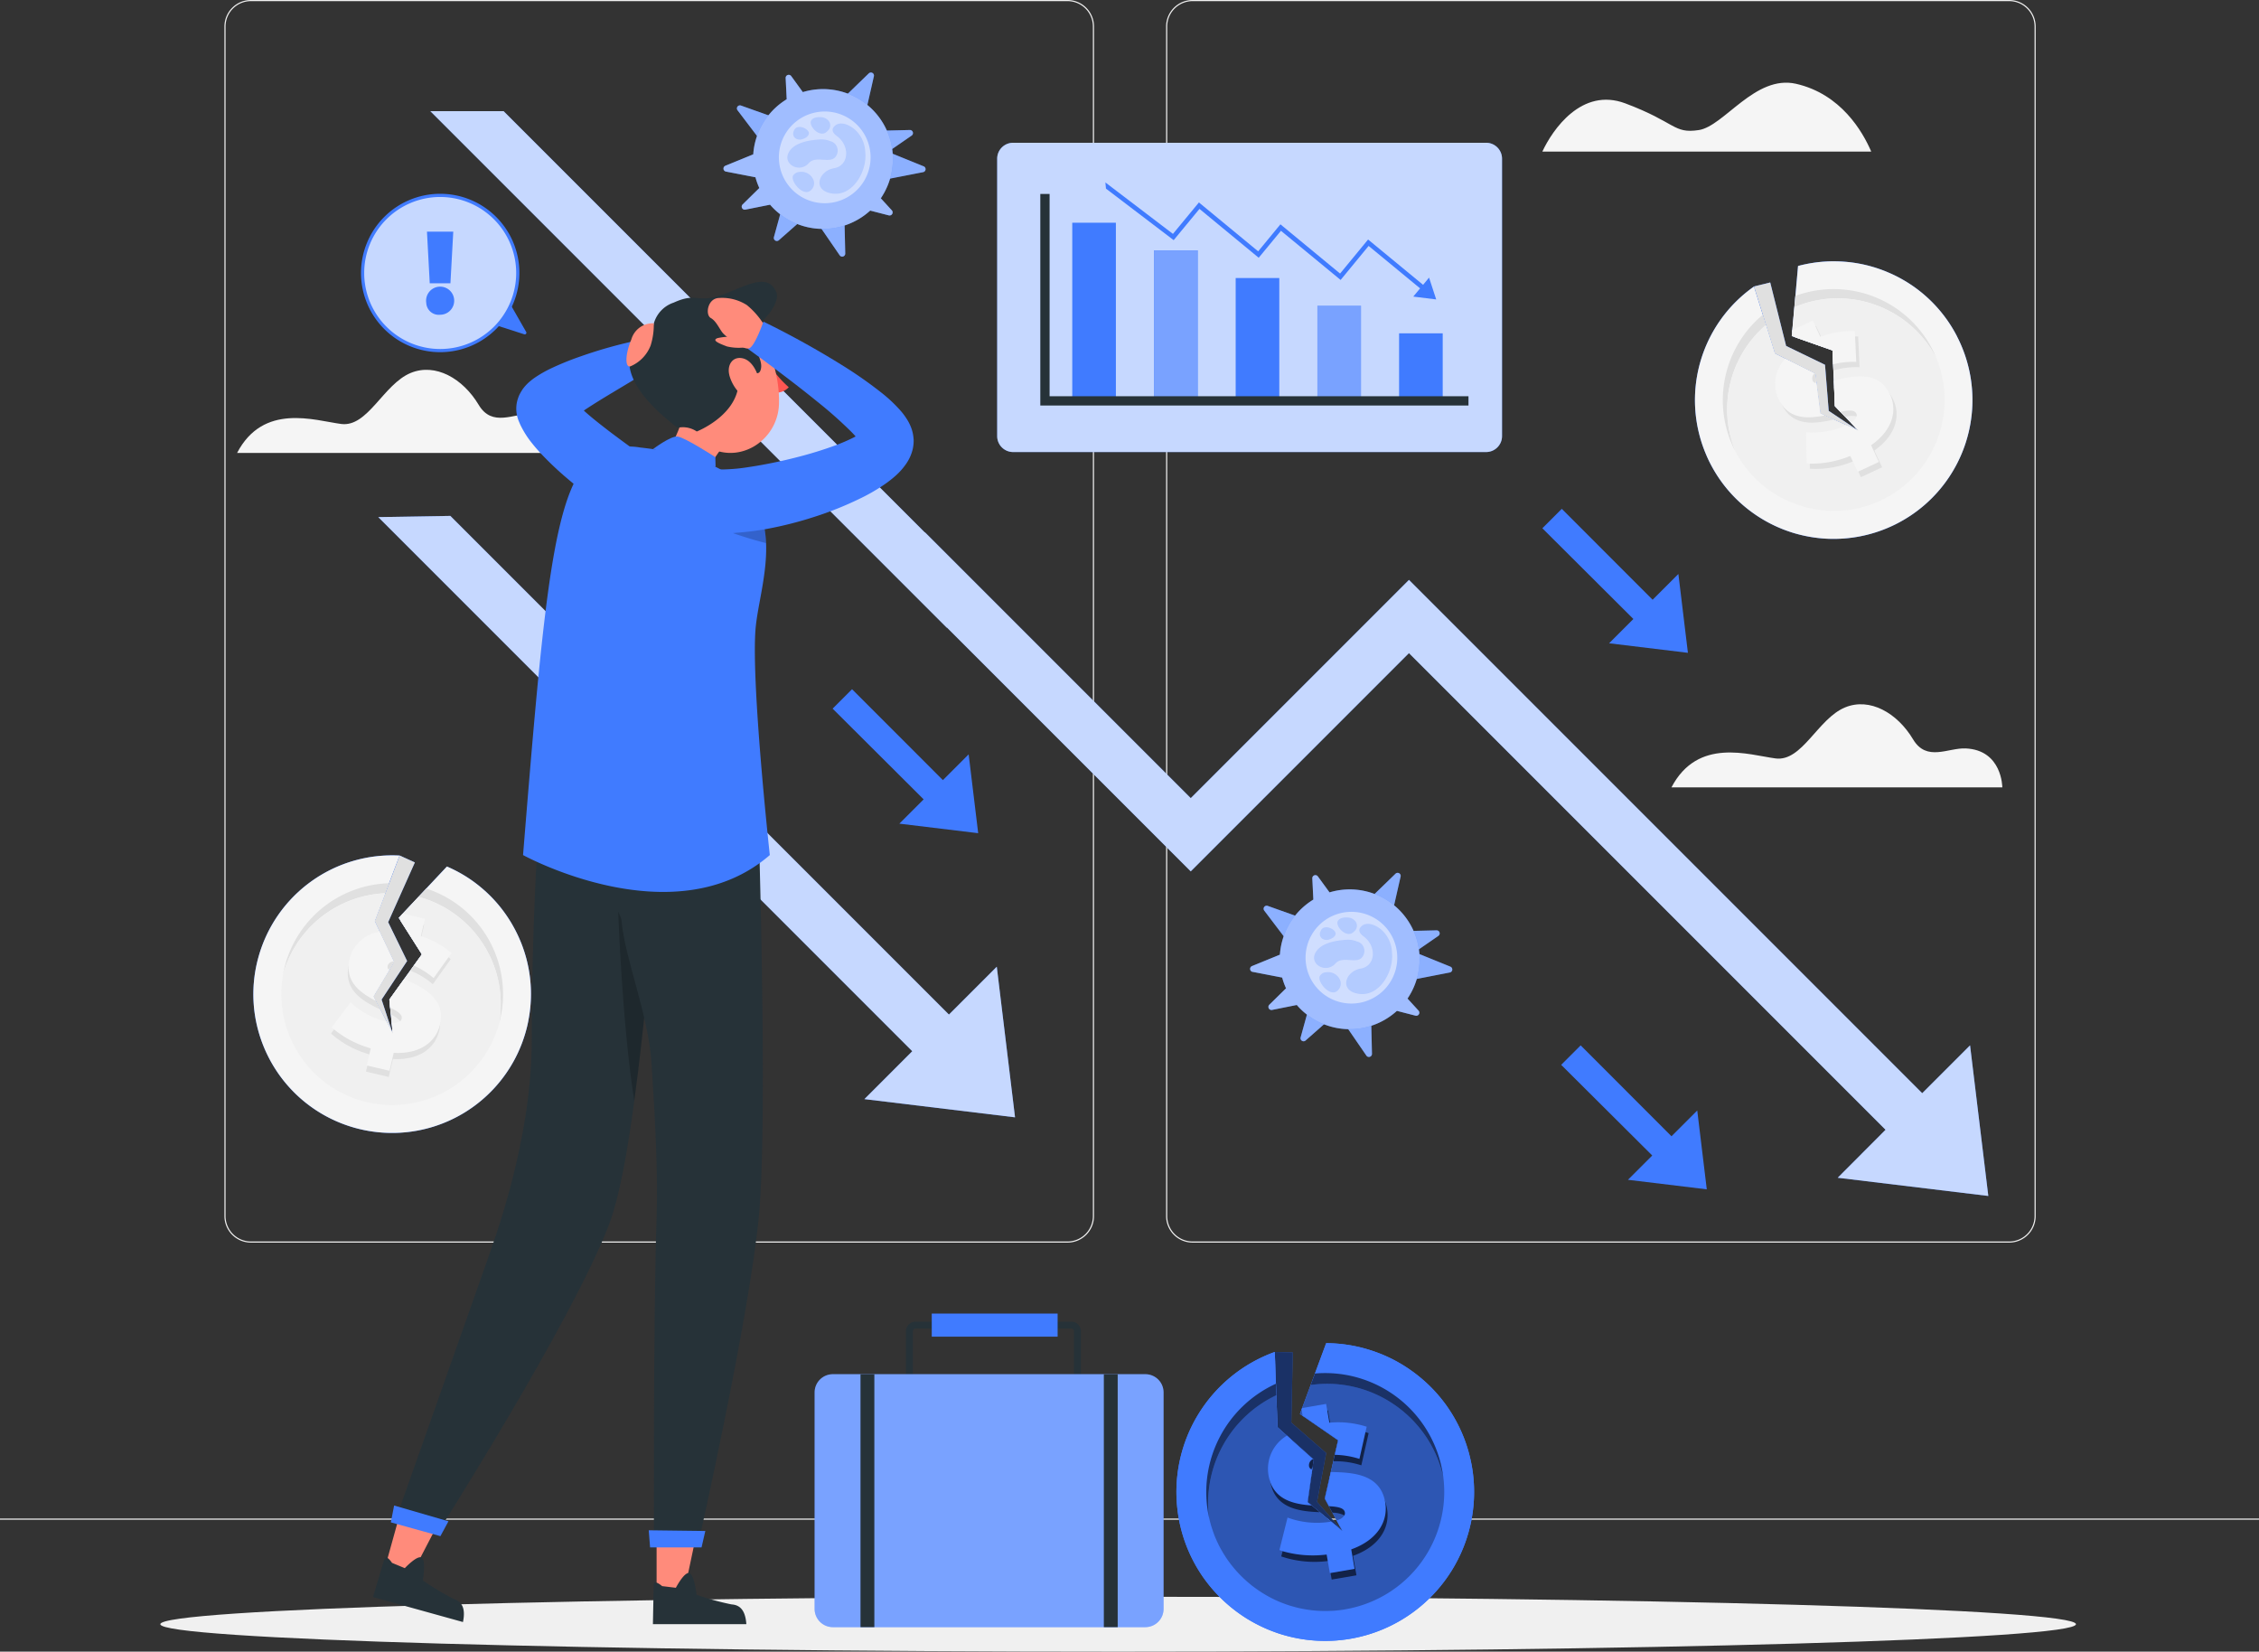<svg id="グループ_1256" data-name="グループ 1256" xmlns="http://www.w3.org/2000/svg" xmlns:xlink="http://www.w3.org/1999/xlink" width="243.574" height="178.062" viewBox="0 0 243.574 178.062">
  <rect x="0" y="0" width="243.574" height="178.062" fill="#333333" stroke="none"/>
  <defs>
    <clipPath id="clip-path">
      <rect id="長方形_1426" data-name="長方形 1426" width="243.574" height="178.062" fill="none"/>
    </clipPath>
    <clipPath id="clip-path-5">
      <rect id="長方形_1367" data-name="長方形 1367" width="37.623" height="27.269" fill="none"/>
    </clipPath>
    <clipPath id="clip-path-7">
      <rect id="長方形_1372" data-name="長方形 1372" width="7.272" height="19.276" fill="none"/>
    </clipPath>
    <clipPath id="clip-path-8">
      <rect id="長方形_1373" data-name="長方形 1373" width="7.558" height="14.434" fill="none"/>
    </clipPath>
    <clipPath id="clip-path-9">
      <rect id="長方形_1374" data-name="長方形 1374" width="14.306" height="11.231" fill="none"/>
    </clipPath>
    <clipPath id="clip-path-10">
      <rect id="長方形_1375" data-name="長方形 1375" width="25.461" height="24.5" fill="none"/>
    </clipPath>
    <clipPath id="clip-path-11">
      <rect id="長方形_1376" data-name="長方形 1376" width="12.703" height="18.243" fill="none"/>
    </clipPath>
    <clipPath id="clip-path-13">
      <rect id="長方形_1378" data-name="長方形 1378" width="3.349" height="4.191" fill="none"/>
    </clipPath>
    <clipPath id="clip-path-14">
      <rect id="長方形_1379" data-name="長方形 1379" width="4.349" height="2.832" fill="none"/>
    </clipPath>
    <clipPath id="clip-path-15">
      <rect id="長方形_1380" data-name="長方形 1380" width="4.091" height="3.621" fill="none"/>
    </clipPath>
    <clipPath id="clip-path-16">
      <rect id="長方形_1381" data-name="長方形 1381" width="4.266" height="2.799" fill="none"/>
    </clipPath>
    <clipPath id="clip-path-17">
      <rect id="長方形_1382" data-name="長方形 1382" width="3.459" height="4.155" fill="none"/>
    </clipPath>
    <clipPath id="clip-path-18">
      <rect id="長方形_1383" data-name="長方形 1383" width="2.796" height="4.267" fill="none"/>
    </clipPath>
    <clipPath id="clip-path-19">
      <rect id="長方形_1384" data-name="長方形 1384" width="18.268" height="16.614" fill="none"/>
    </clipPath>
    <clipPath id="clip-path-20">
      <rect id="長方形_1385" data-name="長方形 1385" width="9.89" height="9.89" fill="none"/>
    </clipPath>
    <clipPath id="clip-path-21">
      <rect id="長方形_1386" data-name="長方形 1386" width="4.956" height="7.575" fill="none"/>
    </clipPath>
    <clipPath id="clip-path-22">
      <rect id="長方形_1387" data-name="長方形 1387" width="5.432" height="3.04" fill="none"/>
    </clipPath>
    <clipPath id="clip-path-23">
      <rect id="長方形_1388" data-name="長方形 1388" width="2.307" height="2.182" fill="none"/>
    </clipPath>
    <clipPath id="clip-path-24">
      <rect id="長方形_1389" data-name="長方形 1389" width="2.102" height="1.778" fill="none"/>
    </clipPath>
    <clipPath id="clip-path-25">
      <rect id="長方形_1390" data-name="長方形 1390" width="1.683" height="1.364" fill="none"/>
    </clipPath>
    <clipPath id="clip-path-26">
      <rect id="長方形_1391" data-name="長方形 1391" width="3.349" height="4.19" fill="none"/>
    </clipPath>
    <clipPath id="clip-path-31">
      <rect id="長方形_1396" data-name="長方形 1396" width="2.796" height="4.266" fill="none"/>
    </clipPath>
    <clipPath id="clip-path-34">
      <rect id="長方形_1399" data-name="長方形 1399" width="4.955" height="7.576" fill="none"/>
    </clipPath>
    <clipPath id="clip-path-38">
      <rect id="長方形_1403" data-name="長方形 1403" width="1.683" height="1.365" fill="none"/>
    </clipPath>
    <clipPath id="clip-path-40">
      <rect id="長方形_1405" data-name="長方形 1405" width="68.66" height="64.839" fill="none"/>
    </clipPath>
    <clipPath id="clip-path-42">
      <rect id="長方形_1407" data-name="長方形 1407" width="167.988" height="116.95" fill="none"/>
    </clipPath>
    <clipPath id="clip-path-44">
      <rect id="長方形_1409" data-name="長方形 1409" width="54.429" height="33.342" fill="none"/>
    </clipPath>
    <clipPath id="clip-path-45">
      <rect id="長方形_1414" data-name="長方形 1414" width="4.704" height="16.225" fill="none"/>
    </clipPath>
    <clipPath id="clip-path-46">
      <rect id="長方形_1418" data-name="長方形 1418" width="4.705" height="10.263" fill="none"/>
    </clipPath>
    <clipPath id="clip-path-48">
      <rect id="長方形_1421" data-name="長方形 1421" width="16.731" height="16.732" fill="none"/>
    </clipPath>
    <clipPath id="clip-path-50">
      <rect id="長方形_1423" data-name="長方形 1423" width="3.23" height="20.397" fill="none"/>
    </clipPath>
    <clipPath id="clip-path-51">
      <rect id="長方形_1424" data-name="長方形 1424" width="3.6" height="1.837" fill="none"/>
    </clipPath>
  </defs>
  <g id="グループ_1255" data-name="グループ 1255" clip-path="url(#clip-path)">
    <g id="グループ_1116" data-name="グループ 1116">
      <g id="グループ_1115" data-name="グループ 1115" clip-path="url(#clip-path)">
        <path id="パス_36" data-name="パス 36" d="M349.006,133.964h-88.05a2.859,2.859,0,0,1-2.856-2.856V2.856A2.859,2.859,0,0,1,260.956,0h88.05a2.859,2.859,0,0,1,2.856,2.856V131.109a2.859,2.859,0,0,1-2.856,2.856M260.956.122a2.737,2.737,0,0,0-2.734,2.734V131.109a2.737,2.737,0,0,0,2.734,2.734h88.05a2.737,2.737,0,0,0,2.734-2.734V2.856A2.737,2.737,0,0,0,349.006.122Z" transform="translate(-132.367)" fill="#f0f0f0"/>
        <path id="パス_37" data-name="パス 37" d="M140.578,133.964H52.528a2.859,2.859,0,0,1-2.856-2.856V2.856A2.859,2.859,0,0,1,52.528,0h88.051a2.859,2.859,0,0,1,2.856,2.856V131.109a2.859,2.859,0,0,1-2.856,2.856M52.528.122a2.737,2.737,0,0,0-2.734,2.734V131.109a2.737,2.737,0,0,0,2.734,2.734h88.051a2.737,2.737,0,0,0,2.734-2.734V2.856A2.737,2.737,0,0,0,140.578.122Z" transform="translate(-25.474)" fill="#f0f0f0"/>
        <rect id="長方形_1364" data-name="長方形 1364" width="243.574" height="0.122" transform="translate(0 163.715)" fill="#f0f0f0"/>
        <path id="パス_38" data-name="パス 38" d="M85.468,189.331l1.647.746-2.879,6.441,2.043,4.187-2.751,4.156,1.2,3.663-2.085-4,2.219-3.709-2.081-4.4Z" transform="translate(-42.383 -97.099)" fill="#407bff"/>
        <path id="パス_39" data-name="パス 39" d="M85.468,189.331l1.647.746-2.879,6.441,2.043,4.187-2.751,4.156,1.2,3.663-2.085-4,2.219-3.709-2.081-4.4Z" transform="translate(-42.383 -97.099)" fill="#e0e0e0"/>
        <path id="パス_40" data-name="パス 40" d="M85.733,207.1c-.035.185-.073.365-.114.544a14.967,14.967,0,0,1-24.433,7.869,15.2,15.2,0,0,1-2.36-2.62q-.308-.441-.587-.9a15.071,15.071,0,0,1-1.777-4.381c-.07-.3-.131-.608-.183-.919a14.923,14.923,0,0,1,.193-5.83q.063-.269.137-.535a14.959,14.959,0,0,1,15.236-11.016L70.709,192.3l-.405,1.076-1.146,3.012.54,1.145.286.607,1.223,2.587.032.065-.4.663-.136.23-.231.386L69.019,204.5l.241.464.492.938.683,1.317.387.741.283.544-.054-.52-.063-.673-.085-.865-.076-.734-.085-.87,1.221-1.7h0l.378-.526.649-.9.384-.537.877-1.214L71.989,196.4l-.056-.091-.179-.28.323-.345.06-.067.053-.052,1.689-1.8.844-.9,2.227-2.371a14.9,14.9,0,0,1,2.713,1.514c.294.208.582.427.86.657a14.828,14.828,0,0,1,3.1,3.478c.186.289.362.581.524.882a14.849,14.849,0,0,1,1.863,7.193,14.748,14.748,0,0,1-.278,2.873" transform="translate(-28.761 -97.075)" fill="#407bff"/>
        <path id="パス_41" data-name="パス 41" d="M85.733,207.1c-.035.185-.073.365-.114.544a14.967,14.967,0,0,1-24.433,7.869,15.2,15.2,0,0,1-2.36-2.62q-.308-.441-.587-.9a15.071,15.071,0,0,1-1.777-4.381c-.07-.3-.131-.608-.183-.919a14.923,14.923,0,0,1,.193-5.83q.063-.269.137-.535a14.959,14.959,0,0,1,15.236-11.016L70.709,192.3l-.405,1.076-1.146,3.012.54,1.145.286.607,1.223,2.587.032.065-.4.663-.136.23-.231.386L69.019,204.5l.241.464.492.938.683,1.317.387.741.283.544-.054-.52-.063-.673-.085-.865-.076-.734-.085-.87,1.221-1.7h0l.378-.526.649-.9.384-.537.877-1.214L71.989,196.4l-.056-.091-.179-.28.323-.345.06-.067.053-.052,1.689-1.8.844-.9,2.227-2.371a14.9,14.9,0,0,1,2.713,1.514c.294.208.582.427.86.657a14.828,14.828,0,0,1,3.1,3.478c.186.289.362.581.524.882a14.849,14.849,0,0,1,1.863,7.193,14.748,14.748,0,0,1-.278,2.873" transform="translate(-28.761 -97.075)" fill="#f5f5f5"/>
        <path id="パス_42" data-name="パス 42" d="M74.083,195.466l-.405,1.076a11.983,11.983,0,0,0-11.019,8.708q.05-.271.114-.54a11.978,11.978,0,0,1,11.311-9.244" transform="translate(-32.135 -100.245)" fill="#e0e0e0"/>
        <path id="パス_43" data-name="パス 43" d="M101.43,210.734c-.043.183-.089.361-.133.536.054-.3.1-.6.129-.891a11.967,11.967,0,0,0-1.76-7.622c-.178-.287-.373-.571-.575-.843a12.017,12.017,0,0,0-3.534-3.151c-.343-.2-.7-.384-1.054-.547a11.791,11.791,0,0,0-1.888-.672l.844-.9a11.972,11.972,0,0,1,7.972,14.087" transform="translate(-47.498 -100.851)" fill="#e0e0e0"/>
        <path id="パス_44" data-name="パス 44" d="M85.722,211.8A11.972,11.972,0,0,1,71.5,220.2c-.144-.03-.279-.063-.413-.1h0c-.138-.038-.277-.075-.413-.12-.036-.007-.066-.022-.1-.03-.149-.048-.292-.1-.436-.15a.362.362,0,0,1-.062-.021,11.518,11.518,0,0,1-1.361-.6c-.147-.077-.293-.154-.435-.238-.291-.166-.567-.341-.837-.527l-.007-.005c-.088-.06-.175-.12-.262-.185a1.685,1.685,0,0,1-.136-.1c-.07-.048-.137-.1-.2-.155-.1-.08-.208-.165-.307-.248-.132-.107-.258-.221-.38-.335s-.248-.231-.365-.348c-.1-.1-.2-.2-.291-.3-.062-.063-.123-.13-.184-.2-.047-.052-.094-.108-.146-.16s-.11-.132-.163-.2c-.086-.106-.173-.212-.254-.321s-.148-.19-.214-.291a.692.692,0,0,1-.049-.064c-.1-.137-.2-.279-.287-.424s-.173-.27-.257-.409l-.013-.019c-.049-.085-.1-.171-.147-.252s-.093-.174-.138-.259-.087-.164-.128-.248-.091-.182-.13-.274l-.123-.268c-.036-.087-.072-.174-.112-.265-.078-.184-.147-.374-.215-.567-.03-.077-.055-.158-.08-.234-.068-.193-.123-.389-.174-.583a2.283,2.283,0,0,1-.074-.283c-.079-.3-.14-.606-.189-.912-.016-.083-.028-.165-.04-.246-.024-.185-.048-.365-.068-.553a.078.078,0,0,0,0-.026c-.016-.183-.031-.37-.038-.555,0-.084-.009-.173-.012-.261,0-.042,0-.083,0-.129-.006-.089,0-.18-.005-.273a.119.119,0,0,0,0-.041c0-.1,0-.209.011-.311s.007-.232.019-.347.014-.227.026-.341c.006-.091.017-.18.028-.274l.023-.17c.009-.082.022-.163.035-.244.02-.116.04-.229.059-.342a11.983,11.983,0,0,1,11.019-8.708l-1.146,3.012.54,1.145.286.607,1.223,2.587.032.065-.4.664-.136.23-.231.385L72.181,208.8l.241.464.492.938.683,1.317.387.741.283.544-.054-.521-.063-.673-.085-.866-.076-.734-.085-.87,1.221-1.7h0l.378-.526.649-.9.384-.537.877-1.214L75.151,200.7l-.056-.091-.179-.28.323-.345.06-.067.053-.052,1.689-1.8a11.741,11.741,0,0,1,1.888.672c.358.163.711.35,1.054.547a12.013,12.013,0,0,1,3.534,3.151c.2.272.4.555.575.843a11.966,11.966,0,0,1,1.76,7.622c-.032.294-.075.594-.129.891" transform="translate(-31.923 -101.377)" fill="#f0f0f0"/>
        <path id="パス_45" data-name="パス 45" d="M85.033,214.722v0c.088-2.466-2.515-3.493-4.252-4.288h0l-1.221,1.7.084.87.075.734a2.677,2.677,0,0,1,1.006.721.507.507,0,0,1,.076.4c-.073.3-.34.463-.932.422l.054.521-.283-.544a5.3,5.3,0,0,1-.579-.105,8.6,8.6,0,0,1-3.769-2.052l-1.7,2.257-.325.433a10.435,10.435,0,0,0,4.13,2.241.37.37,0,0,0,.067.022l-.282,1.2-.148.645,2.46.575.448-1.939c2.81.16,4.553-1.165,4.991-3.048a3.76,3.76,0,0,0,.1-.756m-5.012-6.71L78.8,205.426a3.944,3.944,0,0,0-3.62,3.005l-.02.1c-.005.007-.006.011,0,.016-.539,2.6,1.611,3.8,3.412,4.645l-.492-.938-.241-.464,1.454-2.429a.459.459,0,0,1,0-.188.606.606,0,0,1,.156-.288.732.732,0,0,1,.209-.14l.4-.664Zm5.907-.45a9.67,9.67,0,0,0-3.058-1.623l.147-.638.286-1.226-.068-.014-2.388-.56-.044.191,2.267,3.557-.877,1.214-.384.537a8.271,8.271,0,0,1,2.435,1.468l1.932-2.7c-.081-.072-.162-.143-.248-.211" transform="translate(-37.575 -104.366)" fill="#e0e0e0"/>
        <path id="パス_46" data-name="パス 46" d="M81.244,209.227l-.378.526h0l-1.221,1.7.085.87c.8.384,1.34.737,1.236,1.191a.479.479,0,0,1-.155.264,1.211,1.211,0,0,1-.92.145l.063.673.053.52-.282-.544-.387-.741-.116-.024a8.568,8.568,0,0,1-3.765-2.052l-2.022,2.69c.076.075.156.15.245.227a11.049,11.049,0,0,0,3.952,2.037l-.147.637-.284,1.21.068.015,2.388.556.452-1.934c2.809.16,4.553-1.164,4.991-3.048l.021-.1c.584-2.8-2-3.964-3.874-4.814m-1.793-1.4a.674.674,0,0,1,.655-.493l-1.223-2.587-.285-.607a3.882,3.882,0,0,0-3.255,2.953,3.753,3.753,0,0,0-.1.756c-.006.007-.007.011,0,.016-.071,1.906,1.434,2.952,2.92,3.707l-.241-.464,1.454-2.429.231-.386a.765.765,0,0,1-.073-.091.455.455,0,0,1-.079-.376m3.65-3.2c-.023-.009-.043-.013-.066-.022l.285-1.218.149-.649-2.381-.554-.053.052-.06.067-.144.625.056.091,2.267,3.558-.877,1.214a8.654,8.654,0,0,1,2.127,1.341l1.607-2.243.324-.45a9.371,9.371,0,0,0-3.235-1.811" transform="translate(-37.659 -103.688)" fill="#f5f5f5"/>
        <path id="パス_47" data-name="パス 47" d="M388.209,62.943l1.756-.431,1.714,6.843,4.193,2.031.4,4.967,3.205,2.141-4.113-1.86-.545-4.288-4.357-2.178Z" transform="translate(-199.093 -32.059)" fill="#407bff"/>
        <path id="パス_48" data-name="パス 48" d="M388.209,62.943l1.756-.431,1.714,6.843,4.193,2.031.4,4.967,3.205,2.141-4.113-1.86-.545-4.288-4.357-2.178Z" transform="translate(-199.093 -32.059)" fill="#e0e0e0"/>
        <path id="パス_49" data-name="パス 49" d="M403.416,65.947c.087.167.168.332.246.5a14.969,14.969,0,0,1-14.354,21.28,15.2,15.2,0,0,1-3.475-.6q-.514-.156-1.018-.345a15.063,15.063,0,0,1-4.1-2.348c-.242-.195-.479-.4-.712-.61a14.912,14.912,0,0,1-3.448-4.7q-.117-.25-.222-.506a14.957,14.957,0,0,1,5.178-18.074l.952,3.052.345,1.1.959,3.076,1.132.567.6.3,2.559,1.279.065.031.1.768.035.265.056.446.357,2.808.476.216.966.434,1.351.613.762.344.558.253-.363-.376-.465-.491-.6-.628-.513-.531-.6-.631-.088-2.089h0l-.028-.647-.048-1.111-.029-.66-.06-1.5-3.98-1.4-.1-.037-.314-.109.04-.471.006-.09.009-.073.217-2.459.11-1.226.286-3.241a14.91,14.91,0,0,1,3.069-.485c.36-.019.722-.024,1.081-.015A14.847,14.847,0,0,1,395,58.64c.324.113.644.233.957.37a14.846,14.846,0,0,1,5.908,4.506,14.761,14.761,0,0,1,1.556,2.431" transform="translate(-192.391 -29.651)" fill="#407bff"/>
        <path id="パス_50" data-name="パス 50" d="M403.416,65.947c.087.167.168.332.246.5a14.969,14.969,0,0,1-14.354,21.28,15.2,15.2,0,0,1-3.475-.6q-.514-.156-1.018-.345a15.063,15.063,0,0,1-4.1-2.348c-.242-.195-.479-.4-.712-.61a14.912,14.912,0,0,1-3.448-4.7q-.117-.25-.222-.506a14.957,14.957,0,0,1,5.178-18.074l.952,3.052.345,1.1.959,3.076,1.132.567.6.3,2.559,1.279.065.031.1.768.035.265.056.446.357,2.808.476.216.966.434,1.351.613.762.344.558.253-.363-.376-.465-.491-.6-.628-.513-.531-.6-.631-.088-2.089h0l-.028-.647-.048-1.111-.029-.66-.06-1.5-3.98-1.4-.1-.037-.314-.109.04-.471.006-.09.009-.073.217-2.459.11-1.226.286-3.241a14.91,14.91,0,0,1,3.069-.485c.36-.019.722-.024,1.081-.015A14.847,14.847,0,0,1,395,58.64c.324.113.644.233.957.37a14.846,14.846,0,0,1,5.908,4.506,14.761,14.761,0,0,1,1.556,2.431" transform="translate(-192.391 -29.651)" fill="#f5f5f5"/>
        <path id="パス_51" data-name="パス 51" d="M385.626,69.662l.345,1.1a11.982,11.982,0,0,0-3.287,13.654q-.128-.244-.245-.494a11.978,11.978,0,0,1,3.186-14.256" transform="translate(-195.559 -35.726)" fill="#e0e0e0"/>
        <path id="パス_52" data-name="パス 52" d="M412.224,70.882c.079.171.153.339.226.5-.141-.267-.293-.53-.45-.781a11.958,11.958,0,0,0-6.092-4.907c-.317-.117-.646-.219-.972-.308a12.019,12.019,0,0,0-4.726-.3c-.392.057-.785.128-1.167.221a11.783,11.783,0,0,0-1.9.638l.11-1.226a11.972,11.972,0,0,1,14.971,6.155" transform="translate(-203.675 -32.817)" fill="#e0e0e0"/>
        <path id="パス_53" data-name="パス 53" d="M404.823,72.433a11.972,11.972,0,0,1-6,15.393c-.132.065-.258.123-.388.173l0,0c-.132.056-.264.112-.4.161-.033.016-.066.023-.1.039-.147.054-.291.1-.436.151a.39.39,0,0,1-.062.021,11.436,11.436,0,0,1-1.44.369c-.163.03-.325.061-.488.082-.331.05-.657.083-.984.1h-.009c-.106.007-.212.014-.32.017a1.656,1.656,0,0,1-.172,0c-.084.005-.171,0-.254,0-.132,0-.265,0-.395-.005-.17,0-.34-.015-.506-.028s-.338-.029-.5-.048c-.141-.017-.278-.036-.417-.058-.088-.012-.177-.027-.268-.045-.069-.011-.14-.026-.213-.036s-.168-.036-.25-.055c-.133-.03-.267-.059-.4-.095s-.234-.058-.349-.1a.671.671,0,0,1-.078-.02c-.16-.048-.326-.1-.487-.156s-.3-.106-.454-.163l-.022-.008c-.091-.037-.183-.074-.272-.107s-.181-.079-.268-.118-.17-.076-.253-.116-.184-.087-.272-.134l-.263-.135c-.082-.046-.164-.092-.251-.14-.175-.1-.346-.2-.519-.313-.071-.042-.14-.091-.207-.134-.173-.111-.337-.23-.5-.352a2.151,2.151,0,0,1-.233-.176,9.3,9.3,0,0,1-.712-.6c-.064-.055-.124-.112-.184-.169-.132-.131-.264-.257-.395-.393a.089.089,0,0,0-.018-.018c-.126-.134-.253-.272-.373-.413-.055-.064-.114-.131-.171-.2l-.078-.1c-.06-.066-.114-.139-.173-.211a.113.113,0,0,0-.025-.033c-.063-.082-.127-.165-.183-.251s-.138-.188-.2-.284-.129-.187-.19-.284c-.051-.076-.1-.152-.147-.233l-.087-.149c-.044-.07-.083-.141-.123-.212l-.165-.306A11.983,11.983,0,0,1,386.461,68.9l.959,3.076,1.132.567.6.3,2.559,1.279.066.031.1.768.035.265.057.446.357,2.808.476.216.966.434,1.351.613.762.344.558.253-.364-.376-.465-.491L395,78.8l-.513-.531-.6-.631-.088-2.089h0l-.028-.647-.047-1.111-.03-.66-.06-1.5-3.98-1.4-.1-.037-.314-.109.041-.471.006-.09.009-.073L389.516,67a11.831,11.831,0,0,1,1.9-.638c.382-.093.776-.164,1.167-.221a12.019,12.019,0,0,1,4.726.3c.327.089.655.191.972.308a11.966,11.966,0,0,1,6.092,4.908c.156.251.308.513.449.78" transform="translate(-196.048 -33.864)" fill="#f0f0f0"/>
        <path id="パス_54" data-name="パス 54" d="M405.612,79.422l0,0c-1.454-1.993-4.135-1.194-5.992-.746l0,0,.088,2.089.6.631.513.531a2.672,2.672,0,0,1,1.235-.054.505.505,0,0,1,.3.265c.13.282.019.574-.473.908l.364.376-.558-.253a5.278,5.278,0,0,1-.52.275,8.6,8.6,0,0,1-4.232.714L397,86.979l.012.541a10.43,10.43,0,0,0,4.632-.788.426.426,0,0,0,.066-.023l.521,1.119.282.6,2.289-1.067-.844-1.8c2.309-1.61,2.861-3.729,2.043-5.479a3.733,3.733,0,0,0-.388-.656m-8.086-2.181-2.559-1.279a3.945,3.945,0,0,0-.991,4.6l.044.088c0,.009,0,.013.007.015,1.184,2.378,3.614,1.993,5.553,1.546l-.966-.434-.476-.216-.357-2.808a.462.462,0,0,1-.114-.149.617.617,0,0,1-.055-.324.725.725,0,0,1,.078-.239l-.1-.768Zm4.367-4a9.675,9.675,0,0,0-3.408.612l-.278-.591-.532-1.141-.062.031-2.224,1.034.083.178,3.98,1.4.06,1.5.029.66a8.278,8.278,0,0,1,2.822-.35l-.146-3.314c-.108-.006-.216-.012-.325-.013" transform="translate(-201.863 -36.985)" fill="#e0e0e0"/>
        <path id="パス_55" data-name="パス 55" d="M399.227,77.424l.028.647h0l.088,2.089.6.631c.864-.189,1.509-.248,1.708.173a.477.477,0,0,1,.04.3c-.041.212-.236.436-.634.682l.465.49.364.377-.558-.253-.762-.343-.106.052a8.577,8.577,0,0,1-4.228.712l.071,3.364c.106.012.216.021.333.027A11.038,11.038,0,0,0,401,85.538l.279.592.524,1.126.062-.031,2.222-1.038-.839-1.8c2.309-1.61,2.862-3.729,2.043-5.479l-.045-.092c-1.27-2.563-4.02-1.884-6.02-1.393m-2.275.007a.674.674,0,0,1,.21-.792L394.6,75.36l-.6-.3a3.881,3.881,0,0,0-.736,4.333,3.7,3.7,0,0,0,.388.656c0,.009,0,.013.007.015,1.121,1.542,2.951,1.436,4.587,1.112l-.476-.216-.357-2.809-.056-.446a.744.744,0,0,1-.113-.026.454.454,0,0,1-.295-.246m.892-4.774c-.024.007-.042.016-.066.023l-.528-1.134-.284-.6-2.215,1.034-.009.073-.006.09.273.581.1.037,3.98,1.4.06,1.5a8.648,8.648,0,0,1,2.5-.26l-.122-2.756-.023-.553a9.375,9.375,0,0,0-3.663.574" transform="translate(-201.5 -36.384)" fill="#f5f5f5"/>
        <path id="パス_56" data-name="パス 56" d="M376.839,25.724c-.927-2.162-3.265-6.2-8.1-7.306-4.421-1.008-7.76,4.577-10.5,4.989s-2.437-.823-7.919-2.881c-4.688-1.76-7.831,2.817-8.942,5.2Z" transform="translate(-175.077 -9.383)" fill="#f5f5f5"/>
        <path id="パス_57" data-name="パス 57" d="M88.149,90.8s0-4.032-3.96-4.2c-1.892-.081-4.2,1.469-5.665-.982-1.7-2.846-4.662-4.541-7.332-3.44-2.95,1.217-4.623,5.88-7.5,5.5s-8.379-2.3-11.219,3.123Z" transform="translate(-26.91 -41.97)" fill="#f5f5f5"/>
        <path id="パス_58" data-name="パス 58" d="M405.627,164.822s0-4.032-3.96-4.2c-1.892-.081-4.2,1.469-5.665-.982-1.7-2.846-4.662-4.541-7.332-3.44-2.95,1.217-4.623,5.88-7.5,5.5s-8.379-2.3-11.219,3.123Z" transform="translate(-189.729 -79.934)" fill="#f5f5f5"/>
      </g>
    </g>
    <g id="グループ_1118" data-name="グループ 1118">
      <g id="グループ_1117" data-name="グループ 1117" clip-path="url(#clip-path)">
        <path id="パス_59" data-name="パス 59" d="M242.038,356.333c0,1.634-46.238,2.958-103.275,2.958s-103.275-1.324-103.275-2.958,46.238-2.958,103.275-2.958,103.275,1.324,103.275,2.958" transform="translate(-18.2 -181.229)" fill="#f0f0f0"/>
      </g>
    </g>
    <g id="グループ_1123" data-name="グループ 1123">
      <g id="グループ_1122" data-name="グループ 1122" clip-path="url(#clip-path)">
        <path id="パス_60" data-name="パス 60" d="M234.764,298.158V293.53a.291.291,0,0,0-.291-.291h-2.511v-.747h2.511a1.039,1.039,0,0,1,1.038,1.038v4.627Z" transform="translate(-118.962 -150.005)" fill="#263238"/>
        <path id="パス_61" data-name="パス 61" d="M201.27,293.531v4.627h-.747v-4.627a1.039,1.039,0,0,1,1.038-1.038h2.511v.747h-2.511a.291.291,0,0,0-.291.291" transform="translate(-102.839 -150.005)" fill="#263238"/>
        <path id="パス_62" data-name="パス 62" d="M180.307,306.079v23.347a1.967,1.967,0,0,0,1.965,1.965h33.694a1.967,1.967,0,0,0,1.965-1.965V306.079a1.961,1.961,0,0,0-1.965-1.957H182.272a1.961,1.961,0,0,0-1.965,1.957" transform="translate(-92.471 -155.969)" fill="#407bff"/>
        <g id="グループ_1121" data-name="グループ 1121" transform="translate(87.836 148.153)" opacity="0.3">
          <g id="グループ_1120" data-name="グループ 1120">
            <g id="グループ_1119" data-name="グループ 1119" clip-path="url(#clip-path-5)">
              <path id="パス_63" data-name="パス 63" d="M180.307,306.079v23.347a1.967,1.967,0,0,0,1.965,1.965h33.694a1.967,1.967,0,0,0,1.965-1.965V306.079a1.961,1.961,0,0,0-1.965-1.957H182.272a1.961,1.961,0,0,0-1.965,1.957" transform="translate(-180.307 -304.122)" fill="#fff"/>
            </g>
          </g>
        </g>
        <rect id="長方形_1368" data-name="長方形 1368" width="1.494" height="27.269" transform="translate(92.782 148.153)" fill="#263238"/>
        <rect id="長方形_1369" data-name="長方形 1369" width="1.494" height="27.269" transform="translate(119.02 148.153)" fill="#263238"/>
        <rect id="長方形_1370" data-name="長方形 1370" width="13.572" height="2.49" transform="translate(100.465 141.615)" fill="#407bff"/>
      </g>
    </g>
    <path id="パス_64" data-name="パス 64" d="M282.158,299.2l1.939.05-.159,7.566L287.7,310.1l-.986,5.255,2.713,3.12L285.7,315.39l.646-4.591-3.893-3.484Z" transform="translate(-144.705 -153.445)" fill="#407bff"/>
    <g id="グループ_1140" data-name="グループ 1140">
      <g id="グループ_1139" data-name="グループ 1139" clip-path="url(#clip-path)">
        <g id="グループ_1126" data-name="グループ 1126" transform="translate(137.453 145.755)" opacity="0.6">
          <g id="グループ_1125" data-name="グループ 1125">
            <g id="グループ_1124" data-name="グループ 1124" clip-path="url(#clip-path-7)">
              <path id="パス_65" data-name="パス 65" d="M282.158,299.2l1.939.05-.159,7.566L287.7,310.1l-.986,5.255,2.713,3.12L285.7,315.39l.646-4.591-3.893-3.484Z" transform="translate(-282.158 -299.2)"/>
            </g>
          </g>
        </g>
        <path id="パス_66" data-name="パス 66" d="M292.132,309.988c.043.2.08.391.114.585a16.056,16.056,0,0,1-20.864,17.967,16.287,16.287,0,0,1-3.425-1.606q-.489-.307-.956-.645a16.168,16.168,0,0,1-3.583-3.589c-.2-.27-.383-.546-.564-.833a16,16,0,0,1-2.241-5.842q-.05-.292-.087-.586A16.045,16.045,0,0,1,270.989,298.2l.122,3.428.048,1.232.123,3.454,1.011.906.536.481,2.287,2.046.059.051-.116.822-.038.285-.068.477-.424,3.007.432.358.877.722,1.225,1.016.692.571.506.419-.27-.492-.343-.639-.445-.819-.381-.694-.446-.824.5-2.187h0l.154-.677.264-1.164.156-.691.361-1.566-3.725-2.57-.093-.067-.294-.2.175-.476.032-.091.03-.073.919-2.483.46-1.237,1.212-3.273a15.965,15.965,0,0,1,3.313.364c.378.082.754.179,1.124.29a15.914,15.914,0,0,1,4.516,2.143c.3.209.6.424.887.654a15.927,15.927,0,0,1,4.841,6.332,15.826,15.826,0,0,1,.924,2.955" transform="translate(-133.536 -152.446)" fill="#407bff"/>
        <path id="パス_67" data-name="パス 67" d="M292.132,309.988c.043.2.08.391.114.585a16.056,16.056,0,0,1-20.864,17.967,16.287,16.287,0,0,1-3.425-1.606q-.489-.307-.956-.645a16.168,16.168,0,0,1-3.583-3.589c-.2-.27-.383-.546-.564-.833a16,16,0,0,1-2.241-5.842q-.05-.292-.087-.586A16.045,16.045,0,0,1,270.989,298.2l.122,3.428.048,1.232.123,3.454,1.011.906.536.481,2.287,2.046.059.051-.116.822-.038.285-.068.477-.424,3.007.432.358.877.722,1.225,1.016.692.571.506.419-.27-.492-.343-.639-.445-.819-.381-.694-.446-.824.5-2.187h0l.154-.677.264-1.164.156-.691.361-1.566-3.725-2.57-.093-.067-.294-.2.175-.476.032-.091.03-.073.919-2.483.46-1.237,1.212-3.273a15.965,15.965,0,0,1,3.313.364c.378.082.754.179,1.124.29a15.914,15.914,0,0,1,4.516,2.143c.3.209.6.424.887.654a15.927,15.927,0,0,1,4.841,6.332,15.826,15.826,0,0,1,.924,2.955" transform="translate(-133.536 -152.446)" fill="#407bff"/>
        <g id="グループ_1129" data-name="グループ 1129" transform="translate(130.066 149.183)" opacity="0.6">
          <g id="グループ_1128" data-name="グループ 1128">
            <g id="グループ_1127" data-name="グループ 1127" clip-path="url(#clip-path-8)">
              <path id="パス_68" data-name="パス 68" d="M274.5,306.237l.048,1.232a12.854,12.854,0,0,0-7.257,13.2q-.064-.289-.113-.581a12.848,12.848,0,0,1,7.322-13.853" transform="translate(-266.995 -306.237)"/>
            </g>
          </g>
        </g>
        <g id="グループ_1132" data-name="グループ 1132" transform="translate(141.321 148.029)" opacity="0.6">
          <g id="グループ_1131" data-name="グループ 1131">
            <g id="グループ_1130" data-name="グループ 1130" clip-path="url(#clip-path-9)">
              <path id="パス_69" data-name="パス 69" d="M304.312,314.514c.034.2.063.394.092.585-.071-.317-.154-.631-.245-.935a12.838,12.838,0,0,0-4.918-6.8c-.3-.21-.606-.409-.919-.593a12.89,12.89,0,0,0-4.807-1.64c-.421-.052-.848-.09-1.27-.1a12.715,12.715,0,0,0-2.146.123l.46-1.237a12.842,12.842,0,0,1,13.754,10.6" transform="translate(-290.098 -303.868)"/>
            </g>
          </g>
        </g>
        <g id="グループ_1135" data-name="グループ 1135" transform="translate(130.265 149.187)" opacity="0.3">
          <g id="グループ_1134" data-name="グループ 1134">
            <g id="グループ_1133" data-name="グループ 1133" clip-path="url(#clip-path-10)">
              <path id="パス_70" data-name="パス 70" d="M292.765,316.319a12.841,12.841,0,0,1-10.552,14.236c-.155.03-.3.055-.451.07h0c-.152.02-.3.041-.458.053-.039.008-.075.006-.114.014-.167.015-.33.024-.493.033a.335.335,0,0,1-.07,0,12.322,12.322,0,0,1-1.594-.024c-.177-.015-.354-.029-.529-.053-.357-.042-.7-.1-1.047-.171l-.009,0c-.112-.023-.224-.046-.336-.073-.056-.012-.116-.026-.178-.046-.089-.018-.179-.045-.264-.069-.136-.036-.274-.076-.407-.117-.175-.051-.348-.111-.516-.172s-.341-.125-.506-.191c-.141-.057-.277-.116-.414-.178q-.132-.055-.265-.123c-.069-.031-.138-.067-.211-.1s-.164-.084-.243-.127c-.13-.068-.259-.137-.385-.21s-.226-.126-.334-.2a.76.76,0,0,1-.076-.043c-.152-.1-.31-.194-.46-.3s-.284-.195-.424-.3l-.021-.014c-.084-.064-.168-.128-.25-.188s-.165-.133-.244-.2-.154-.126-.229-.192-.166-.142-.243-.216l-.234-.213c-.072-.071-.144-.142-.221-.216-.154-.149-.3-.308-.449-.471-.062-.064-.12-.133-.177-.2-.148-.163-.284-.333-.416-.5a2.365,2.365,0,0,1-.191-.249,9.9,9.9,0,0,1-.567-.823c-.051-.075-.1-.151-.143-.227-.1-.172-.2-.341-.3-.518a.1.1,0,0,0-.014-.024c-.092-.174-.185-.353-.269-.533-.038-.082-.082-.167-.121-.253-.017-.041-.034-.082-.052-.128-.043-.085-.079-.177-.119-.267a.13.13,0,0,0-.017-.041c-.043-.1-.085-.207-.119-.312s-.09-.233-.126-.351-.081-.23-.117-.348c-.032-.092-.058-.185-.086-.282l-.048-.178c-.025-.084-.046-.17-.068-.255-.028-.124-.056-.244-.084-.363a12.853,12.853,0,0,1,7.257-13.2l.124,3.454,1.011.906.536.481,2.287,2.046.059.051-.117.822-.038.284-.068.478L278.132,319l.432.358.877.722,1.225,1.016.692.571.506.419-.27-.492-.343-.639-.446-.82-.38-.694-.446-.824.5-2.187h0l.154-.678.265-1.163.156-.691.36-1.566-3.724-2.57-.094-.067-.294-.2.175-.476.031-.091.031-.073.919-2.483a12.609,12.609,0,0,1,2.146-.123c.422.011.849.049,1.27.1a12.9,12.9,0,0,1,4.807,1.64c.313.185.624.383.919.594a12.835,12.835,0,0,1,4.918,6.8c.091.3.174.618.245.935" transform="translate(-267.404 -306.246)"/>
            </g>
          </g>
        </g>
        <g id="グループ_1138" data-name="グループ 1138" transform="translate(136.907 152.043)" opacity="0.6">
          <g id="グループ_1137" data-name="グループ 1137">
            <g id="グループ_1136" data-name="グループ 1136" clip-path="url(#clip-path-11)">
              <path id="パス_71" data-name="パス 71" d="M293.463,321.907v0c-.941-2.473-3.942-2.4-5.99-2.464h0l-.5,2.187.446.824.381.694a2.868,2.868,0,0,1,1.294.293.541.541,0,0,1,.24.36c.055.328-.142.6-.745.806l.27.492-.506-.419a5.6,5.6,0,0,1-.616.138,9.227,9.227,0,0,1-4.581-.456l-.736,2.938-.14.563a11.19,11.19,0,0,0,5.016.493.436.436,0,0,0,.075-.006l.223,1.305.123.7,2.67-.457-.365-2.1c2.843-1.014,4.015-3.05,3.661-5.093a4,4,0,0,0-.216-.789m-7.752-4.541-2.287-2.047a4.231,4.231,0,0,0-2.325,4.48l.02.1c0,.01,0,.014,0,.017.553,2.795,3.177,3.083,5.31,3.168l-.877-.722-.431-.358.423-3.007a.5.5,0,0,1-.076-.186.658.658,0,0,1,.035-.351.778.778,0,0,1,.148-.225l.117-.822Zm5.65-2.909a10.364,10.364,0,0,0-3.7-.329l-.121-.691-.228-1.331-.073.015-2.593.442.036.207,3.725,2.57-.36,1.566-.155.691a8.878,8.878,0,0,1,3.018.435l.785-3.47c-.11-.037-.22-.073-.333-.1" transform="translate(-281.037 -312.107)"/>
            </g>
          </g>
        </g>
        <path id="パス_72" data-name="パス 72" d="M287.42,318.035l-.154.678h0l-.5,2.187.446.824c.947.048,1.631.169,1.718.661a.511.511,0,0,1-.044.326,1.3,1.3,0,0,1-.848.527l.343.639.27.492-.506-.419-.692-.571-.125.024a9.2,9.2,0,0,1-4.577-.457l-.876,3.5c.106.042.217.083.336.122a11.842,11.842,0,0,0,4.755.364l.121.691.225,1.314.073-.014,2.592-.447-.359-2.1c2.843-1.014,4.014-3.05,3.661-5.093l-.021-.108c-.591-3.011-3.628-3.085-5.836-3.142m-2.356-.635a.722.722,0,0,1,.441-.76l-2.287-2.046-.536-.481a4.164,4.164,0,0,0-1.985,4.276,4.034,4.034,0,0,0,.216.789c0,.009,0,.014,0,.017.725,1.913,2.649,2.32,4.432,2.445l-.431-.358.423-3.007.068-.477a.815.815,0,0,1-.11-.059.486.486,0,0,1-.235-.338m2.271-4.689c-.027,0-.048,0-.075.005l-.226-1.322-.124-.7-2.583.445-.031.073-.031.091.118.678.094.067,3.724,2.57-.36,1.566a9.285,9.285,0,0,1,2.662.437l.652-2.886.133-.58a10.051,10.051,0,0,0-3.953-.44" transform="translate(-143.923 -159.338)" fill="#407bff"/>
      </g>
    </g>
    <g id="グループ_1220" data-name="グループ 1220">
      <g id="グループ_1219" data-name="グループ 1219" clip-path="url(#clip-path)">
        <path id="パス_73" data-name="パス 73" d="M189.052,20.224l.858-3.777a.33.33,0,0,0-.551-.31l-2.788,2.7a2.891,2.891,0,0,0,2.482,1.391" transform="translate(-95.683 -8.227)" fill="#407bff"/>
        <g id="グループ_1143" data-name="グループ 1143" transform="translate(90.887 7.815)" opacity="0.4">
          <g id="グループ_1142" data-name="グループ 1142">
            <g id="グループ_1141" data-name="グループ 1141" clip-path="url(#clip-path-13)">
              <path id="パス_74" data-name="パス 74" d="M189.052,20.224l.858-3.777a.33.33,0,0,0-.551-.31l-2.788,2.7a2.891,2.891,0,0,0,2.482,1.391" transform="translate(-186.57 -16.042)" fill="#fff"/>
            </g>
          </g>
        </g>
        <path id="パス_75" data-name="パス 75" d="M196.219,36.642l1.617-.316.806-.157,1.378-.269a.33.33,0,0,0,.06-.63l-1.761-.715-1.833-.744a2.89,2.89,0,0,0-.268,2.832" transform="translate(-100.487 -17.34)" fill="#407bff"/>
        <g id="グループ_1146" data-name="グループ 1146" transform="translate(95.451 16.47)" opacity="0.4">
          <g id="グループ_1145" data-name="グループ 1145">
            <g id="グループ_1144" data-name="グループ 1144" clip-path="url(#clip-path-14)">
              <path id="パス_76" data-name="パス 76" d="M196.219,36.642l1.617-.316.806-.157,1.378-.269a.33.33,0,0,0,.06-.63l-1.761-.715-1.833-.744a2.89,2.89,0,0,0-.268,2.832" transform="translate(-195.938 -33.81)" fill="#fff"/>
            </g>
          </g>
        </g>
        <path id="パス_77" data-name="パス 77" d="M167.19,24.634l-3.647-1.3a.33.33,0,0,0-.374.511l2.345,3.089a2.889,2.889,0,0,0,1.676-2.3" transform="translate(-83.646 -11.955)" fill="#407bff"/>
        <g id="グループ_1149" data-name="グループ 1149" transform="translate(79.453 11.356)" opacity="0.4">
          <g id="グループ_1148" data-name="グループ 1148">
            <g id="グループ_1147" data-name="グループ 1147" clip-path="url(#clip-path-15)">
              <path id="パス_78" data-name="パス 78" d="M167.19,24.634l-3.647-1.3a.33.33,0,0,0-.374.511l2.345,3.089a2.889,2.889,0,0,0,1.676-2.3" transform="translate(-163.099 -23.311)" fill="#fff"/>
            </g>
          </g>
        </g>
        <path id="パス_79" data-name="パス 79" d="M194.259,31.57l3.189-2.2a.33.33,0,0,0-.2-.6l-3.878.095a2.89,2.89,0,0,0,.884,2.7" transform="translate(-99.147 -14.755)" fill="#407bff"/>
        <g id="グループ_1152" data-name="グループ 1152" transform="translate(94.178 14.016)" opacity="0.4">
          <g id="グループ_1151" data-name="グループ 1151">
            <g id="グループ_1150" data-name="グループ 1150" clip-path="url(#clip-path-16)">
              <path id="パス_80" data-name="パス 80" d="M194.259,31.57l3.189-2.2a.33.33,0,0,0-.2-.6l-3.878.095a2.89,2.89,0,0,0,.884,2.7" transform="translate(-193.325 -28.771)" fill="#fff"/>
            </g>
          </g>
        </g>
        <path id="パス_81" data-name="パス 81" d="M172.313,44.8l-1.031,3.733a.33.33,0,0,0,.537.336l2.909-2.565a2.889,2.889,0,0,0-2.415-1.5" transform="translate(-87.836 -22.972)" fill="#407bff"/>
        <g id="グループ_1155" data-name="グループ 1155" transform="translate(83.433 21.821)" opacity="0.4">
          <g id="グループ_1154" data-name="グループ 1154">
            <g id="グループ_1153" data-name="グループ 1153" clip-path="url(#clip-path-17)">
              <path id="パス_82" data-name="パス 82" d="M172.313,44.8l-1.031,3.733a.33.33,0,0,0,.537.336l2.909-2.565a2.889,2.889,0,0,0-2.415-1.5" transform="translate(-171.269 -44.793)" fill="#fff"/>
            </g>
          </g>
        </g>
        <path id="パス_83" data-name="パス 83" d="M181.351,48.973l2.194,3.192a.33.33,0,0,0,.6-.195l-.091-3.878a2.89,2.89,0,0,0-2.705.881" transform="translate(-93.006 -24.638)" fill="#407bff"/>
        <g id="グループ_1158" data-name="グループ 1158" transform="translate(88.345 23.403)" opacity="0.4">
          <g id="グループ_1157" data-name="グループ 1157">
            <g id="グループ_1156" data-name="グループ 1156" clip-path="url(#clip-path-18)">
              <path id="パス_84" data-name="パス 84" d="M181.351,48.973l2.194,3.192a.33.33,0,0,0,.6-.195l-.091-3.878a2.89,2.89,0,0,0-2.705.881" transform="translate(-181.351 -48.041)" fill="#fff"/>
            </g>
          </g>
        </g>
        <path id="パス_85" data-name="パス 85" d="M160.38,26.986l3.191.617a7.285,7.285,0,0,0,.416,1.157l-1.8,1.769a.331.331,0,0,0,.3.561l2.66-.531a7.058,7.058,0,0,0,.733.741,7.777,7.777,0,0,0,1.289.908,7.545,7.545,0,0,0,8.327-.638c.06-.047.115-.095.175-.141.081-.069.159-.137.24-.206l.03-.03.647.167,1.362.351a.332.332,0,0,0,.326-.544l-1.191-1.3c.009-.013.017-.021.026-.034.112-.167.214-.339.313-.514a7.532,7.532,0,0,0-8.747-10.9l-1.251-1.726a.332.332,0,0,0-.6.21l.112,2.287q-.3.186-.591.4a7.559,7.559,0,0,0-3.015,5.539l-3.007,1.23a.33.33,0,0,0,.064.629" transform="translate(-82.114 -8.49)" fill="#407bff"/>
        <g id="グループ_1161" data-name="グループ 1161" transform="translate(77.998 8.064)" opacity="0.5">
          <g id="グループ_1160" data-name="グループ 1160">
            <g id="グループ_1159" data-name="グループ 1159" clip-path="url(#clip-path-19)">
              <path id="パス_86" data-name="パス 86" d="M160.38,26.986l3.191.617a7.285,7.285,0,0,0,.416,1.157l-1.8,1.769a.331.331,0,0,0,.3.561l2.66-.531a7.058,7.058,0,0,0,.733.741,7.777,7.777,0,0,0,1.289.908,7.545,7.545,0,0,0,8.327-.638c.06-.047.115-.095.175-.141.081-.069.159-.137.24-.206l.03-.03.647.167,1.362.351a.332.332,0,0,0,.326-.544l-1.191-1.3c.009-.013.017-.021.026-.034.112-.167.214-.339.313-.514a7.532,7.532,0,0,0-8.747-10.9l-1.251-1.726a.332.332,0,0,0-.6.21l.112,2.287q-.3.186-.591.4a7.559,7.559,0,0,0-3.015,5.539l-3.007,1.23a.33.33,0,0,0,.064.629" transform="translate(-160.112 -16.554)" fill="#fff"/>
            </g>
          </g>
        </g>
        <g id="グループ_1164" data-name="グループ 1164" transform="translate(83.98 12.023)" opacity="0.5">
          <g id="グループ_1163" data-name="グループ 1163">
            <g id="グループ_1162" data-name="グループ 1162" clip-path="url(#clip-path-20)">
              <path id="パス_87" data-name="パス 87" d="M173.022,27.207a4.944,4.944,0,1,0,6.73-1.9,4.944,4.944,0,0,0-6.73,1.9" transform="translate(-172.39 -24.679)" fill="#fff"/>
            </g>
          </g>
        </g>
        <g id="グループ_1167" data-name="グループ 1167" transform="translate(88.361 13.317)" opacity="0.2">
          <g id="グループ_1166" data-name="グループ 1166">
            <g id="グループ_1165" data-name="グループ 1165" clip-path="url(#clip-path-21)">
              <path id="パス_88" data-name="パス 88" d="M183.061,27.564c.542-.458,1.42-.178,2.112.4a3.422,3.422,0,0,1,1.144,2.438c.235,2.055-1.335,4.8-3.551,4.483s-1.472-2.448.17-2.725,1.767-2.405.328-3.469c-.643-.475-.528-.854-.2-1.128" transform="translate(-181.384 -27.336)" fill="#407bff"/>
            </g>
          </g>
        </g>
        <g id="グループ_1170" data-name="グループ 1170" transform="translate(84.896 15.03)" opacity="0.2">
          <g id="グループ_1169" data-name="グループ 1169">
            <g id="グループ_1168" data-name="グループ 1168" clip-path="url(#clip-path-22)">
              <path id="パス_89" data-name="パス 89" d="M177.765,30.859a2.514,2.514,0,0,1,1.131.181,1.045,1.045,0,0,1,.717,1.427c-.468,1.235-2.208.006-3.031.94-.968,1.1-2.738.163-2.217-1.037.551-1.267,2.543-1.455,3.4-1.511" transform="translate(-174.271 -30.853)" fill="#407bff"/>
            </g>
          </g>
        </g>
        <g id="グループ_1173" data-name="グループ 1173" transform="translate(85.47 18.525)" opacity="0.2">
          <g id="グループ_1172" data-name="グループ 1172">
            <g id="グループ_1171" data-name="グループ 1171" clip-path="url(#clip-path-23)">
              <path id="パス_90" data-name="パス 90" d="M176.188,38.039a1.4,1.4,0,0,1,1.454.756.994.994,0,0,1-.144,1.131c-.791.972-2.3-.828-2.013-1.467a.834.834,0,0,1,.7-.42" transform="translate(-175.449 -38.027)" fill="#407bff"/>
            </g>
          </g>
        </g>
        <g id="グループ_1176" data-name="グループ 1176" transform="translate(87.412 12.627)" opacity="0.2">
          <g id="グループ_1175" data-name="グループ 1175">
            <g id="グループ_1174" data-name="グループ 1174" clip-path="url(#clip-path-24)">
              <path id="パス_91" data-name="パス 91" d="M180.59,25.927a1.1,1.1,0,0,1,.73.342.77.77,0,0,1-.055,1.13c-.778.921-2.1-.53-1.78-1.1.208-.372.753-.4,1.1-.374" transform="translate(-179.436 -25.92)" fill="#407bff"/>
            </g>
          </g>
        </g>
        <g id="グループ_1179" data-name="グループ 1179" transform="translate(85.532 13.686)" opacity="0.2">
          <g id="グループ_1178" data-name="グループ 1178">
            <g id="グループ_1177" data-name="グループ 1177" clip-path="url(#clip-path-25)">
              <path id="パス_92" data-name="パス 92" d="M176.567,29.412a.866.866,0,0,1-.635-.028.607.607,0,0,1-.3-.838c.287-.907,1.687-.252,1.629.259-.039.334-.427.519-.69.607" transform="translate(-175.577 -28.095)" fill="#407bff"/>
            </g>
          </g>
        </g>
        <path id="パス_93" data-name="パス 93" d="M305.633,197.343l.858-3.777a.33.33,0,0,0-.551-.31l-2.788,2.7a2.89,2.89,0,0,0,2.482,1.391" transform="translate(-155.471 -99.063)" fill="#407bff"/>
        <g id="グループ_1182" data-name="グループ 1182" transform="translate(147.68 94.098)" opacity="0.4">
          <g id="グループ_1181" data-name="グループ 1181">
            <g id="グループ_1180" data-name="グループ 1180" clip-path="url(#clip-path-26)">
              <path id="パス_94" data-name="パス 94" d="M305.633,197.343l.858-3.777a.33.33,0,0,0-.551-.31l-2.788,2.7a2.89,2.89,0,0,0,2.482,1.391" transform="translate(-303.151 -193.161)" fill="#fff"/>
            </g>
          </g>
        </g>
        <path id="パス_95" data-name="パス 95" d="M312.8,213.76l1.617-.316.806-.157,1.378-.269a.33.33,0,0,0,.061-.63l-1.761-.715-1.833-.744a2.89,2.89,0,0,0-.268,2.832" transform="translate(-160.276 -108.175)" fill="#407bff"/>
        <g id="グループ_1185" data-name="グループ 1185" transform="translate(152.243 102.753)" opacity="0.4">
          <g id="グループ_1184" data-name="グループ 1184">
            <g id="グループ_1183" data-name="グループ 1183" clip-path="url(#clip-path-14)">
              <path id="パス_96" data-name="パス 96" d="M312.8,213.76l1.617-.316.806-.157,1.378-.269a.33.33,0,0,0,.061-.63l-1.761-.715-1.833-.744a2.89,2.89,0,0,0-.268,2.832" transform="translate(-312.518 -210.928)" fill="#fff"/>
            </g>
          </g>
        </g>
        <path id="パス_97" data-name="パス 97" d="M283.77,201.752l-3.647-1.3a.33.33,0,0,0-.374.511l2.345,3.089a2.89,2.89,0,0,0,1.676-2.3" transform="translate(-143.434 -102.79)" fill="#407bff"/>
        <g id="グループ_1188" data-name="グループ 1188" transform="translate(136.245 97.639)" opacity="0.4">
          <g id="グループ_1187" data-name="グループ 1187">
            <g id="グループ_1186" data-name="グループ 1186" clip-path="url(#clip-path-15)">
              <path id="パス_98" data-name="パス 98" d="M283.77,201.752l-3.647-1.3a.33.33,0,0,0-.374.511l2.345,3.089a2.89,2.89,0,0,0,1.676-2.3" transform="translate(-279.679 -200.429)" fill="#fff"/>
            </g>
          </g>
        </g>
        <path id="パス_99" data-name="パス 99" d="M310.839,208.689l3.189-2.2a.33.33,0,0,0-.2-.6l-3.878.095a2.89,2.89,0,0,0,.884,2.7" transform="translate(-158.936 -105.591)" fill="#407bff"/>
        <g id="グループ_1191" data-name="グループ 1191" transform="translate(150.97 100.299)" opacity="0.4">
          <g id="グループ_1190" data-name="グループ 1190">
            <g id="グループ_1189" data-name="グループ 1189" clip-path="url(#clip-path-16)">
              <path id="パス_100" data-name="パス 100" d="M310.839,208.689l3.189-2.2a.33.33,0,0,0-.2-.6l-3.878.095a2.89,2.89,0,0,0,.884,2.7" transform="translate(-309.906 -205.89)" fill="#fff"/>
            </g>
          </g>
        </g>
        <path id="パス_101" data-name="パス 101" d="M288.894,221.915l-1.031,3.733a.33.33,0,0,0,.537.336l2.909-2.565a2.889,2.889,0,0,0-2.415-1.5" transform="translate(-147.625 -113.808)" fill="#407bff"/>
        <g id="グループ_1194" data-name="グループ 1194" transform="translate(140.226 108.104)" opacity="0.4">
          <g id="グループ_1193" data-name="グループ 1193">
            <g id="グループ_1192" data-name="グループ 1192" clip-path="url(#clip-path-17)">
              <path id="パス_102" data-name="パス 102" d="M288.894,221.915l-1.031,3.733a.33.33,0,0,0,.537.336l2.909-2.565a2.889,2.889,0,0,0-2.415-1.5" transform="translate(-287.85 -221.912)" fill="#fff"/>
            </g>
          </g>
        </g>
        <path id="パス_103" data-name="パス 103" d="M297.931,226.091l2.194,3.192a.33.33,0,0,0,.6-.195l-.091-3.878a2.89,2.89,0,0,0-2.705.881" transform="translate(-152.794 -115.473)" fill="#407bff"/>
        <g id="グループ_1197" data-name="グループ 1197" transform="translate(145.137 109.686)" opacity="0.4">
          <g id="グループ_1196" data-name="グループ 1196">
            <g id="グループ_1195" data-name="グループ 1195" clip-path="url(#clip-path-31)">
              <path id="パス_104" data-name="パス 104" d="M297.931,226.091l2.194,3.192a.33.33,0,0,0,.6-.195l-.091-3.878a2.89,2.89,0,0,0-2.705.881" transform="translate(-297.931 -225.16)" fill="#fff"/>
            </g>
          </g>
        </g>
        <path id="パス_105" data-name="パス 105" d="M276.96,204.1l3.191.617a7.283,7.283,0,0,0,.416,1.156l-1.8,1.769a.331.331,0,0,0,.3.561l2.66-.531a7.064,7.064,0,0,0,.733.741,7.8,7.8,0,0,0,1.289.908,7.545,7.545,0,0,0,8.327-.638c.06-.047.115-.095.175-.141.082-.069.159-.137.24-.206l.03-.03.647.167,1.362.351a.332.332,0,0,0,.326-.544l-1.191-1.3c.009-.013.017-.021.026-.034.112-.167.214-.339.313-.514a7.533,7.533,0,0,0-8.747-10.9L284,193.81a.332.332,0,0,0-.6.21l.112,2.287q-.3.186-.591.4a7.559,7.559,0,0,0-3.015,5.539l-3.007,1.229a.33.33,0,0,0,.064.63" transform="translate(-141.902 -99.325)" fill="#407bff"/>
        <g id="グループ_1200" data-name="グループ 1200" transform="translate(134.79 94.348)" opacity="0.5">
          <g id="グループ_1199" data-name="グループ 1199">
            <g id="グループ_1198" data-name="グループ 1198" clip-path="url(#clip-path-19)">
              <path id="パス_106" data-name="パス 106" d="M276.96,204.1l3.191.617a7.283,7.283,0,0,0,.416,1.156l-1.8,1.769a.331.331,0,0,0,.3.561l2.66-.531a7.064,7.064,0,0,0,.733.741,7.8,7.8,0,0,0,1.289.908,7.545,7.545,0,0,0,8.327-.638c.06-.047.115-.095.175-.141.082-.069.159-.137.24-.206l.03-.03.647.167,1.362.351a.332.332,0,0,0,.326-.544l-1.191-1.3c.009-.013.017-.021.026-.034.112-.167.214-.339.313-.514a7.533,7.533,0,0,0-8.747-10.9L284,193.81a.332.332,0,0,0-.6.21l.112,2.287q-.3.186-.591.4a7.559,7.559,0,0,0-3.015,5.539l-3.007,1.229a.33.33,0,0,0,.064.63" transform="translate(-276.692 -193.673)" fill="#fff"/>
            </g>
          </g>
        </g>
        <g id="グループ_1203" data-name="グループ 1203" transform="translate(140.771 98.306)" opacity="0.5">
          <g id="グループ_1202" data-name="グループ 1202">
            <g id="グループ_1201" data-name="グループ 1201" clip-path="url(#clip-path-20)">
              <path id="パス_107" data-name="パス 107" d="M289.6,204.326a4.944,4.944,0,1,0,6.73-1.9,4.944,4.944,0,0,0-6.73,1.9" transform="translate(-288.97 -201.798)" fill="#fff"/>
            </g>
          </g>
        </g>
        <g id="グループ_1206" data-name="グループ 1206" transform="translate(145.153 99.599)" opacity="0.2">
          <g id="グループ_1205" data-name="グループ 1205">
            <g id="グループ_1204" data-name="グループ 1204" clip-path="url(#clip-path-34)">
              <path id="パス_108" data-name="パス 108" d="M299.641,204.683c.542-.458,1.42-.178,2.112.4a3.42,3.42,0,0,1,1.144,2.438c.235,2.055-1.335,4.8-3.551,4.484s-1.472-2.448.17-2.725,1.767-2.405.328-3.469c-.642-.475-.527-.854-.2-1.128" transform="translate(-297.965 -204.454)" fill="#407bff"/>
            </g>
          </g>
        </g>
        <g id="グループ_1209" data-name="グループ 1209" transform="translate(141.688 101.313)" opacity="0.2">
          <g id="グループ_1208" data-name="グループ 1208">
            <g id="グループ_1207" data-name="グループ 1207" clip-path="url(#clip-path-22)">
              <path id="パス_109" data-name="パス 109" d="M294.346,207.978a2.515,2.515,0,0,1,1.131.181,1.045,1.045,0,0,1,.717,1.427c-.468,1.235-2.208.006-3.031.94-.968,1.1-2.738.163-2.216-1.037.55-1.267,2.542-1.455,3.4-1.511" transform="translate(-290.852 -207.972)" fill="#407bff"/>
            </g>
          </g>
        </g>
        <g id="グループ_1212" data-name="グループ 1212" transform="translate(142.261 104.808)" opacity="0.2">
          <g id="グループ_1211" data-name="グループ 1211">
            <g id="グループ_1210" data-name="グループ 1210" clip-path="url(#clip-path-23)">
              <path id="パス_110" data-name="パス 110" d="M292.769,215.158a1.4,1.4,0,0,1,1.454.756,1,1,0,0,1-.144,1.131c-.791.972-2.3-.828-2.013-1.467a.834.834,0,0,1,.7-.42" transform="translate(-292.029 -215.146)" fill="#407bff"/>
            </g>
          </g>
        </g>
        <g id="グループ_1215" data-name="グループ 1215" transform="translate(144.204 98.91)" opacity="0.2">
          <g id="グループ_1214" data-name="グループ 1214">
            <g id="グループ_1213" data-name="グループ 1213" clip-path="url(#clip-path-24)">
              <path id="パス_111" data-name="パス 111" d="M297.17,203.047a1.1,1.1,0,0,1,.73.342.77.77,0,0,1-.055,1.13c-.778.921-2.1-.53-1.78-1.1.208-.372.753-.4,1.1-.374" transform="translate(-296.016 -203.039)" fill="#407bff"/>
            </g>
          </g>
        </g>
        <g id="グループ_1218" data-name="グループ 1218" transform="translate(142.324 99.969)" opacity="0.2">
          <g id="グループ_1217" data-name="グループ 1217">
            <g id="グループ_1216" data-name="グループ 1216" clip-path="url(#clip-path-38)">
              <path id="パス_112" data-name="パス 112" d="M293.148,206.531a.866.866,0,0,1-.635-.028.607.607,0,0,1-.3-.838c.287-.907,1.688-.252,1.629.258-.039.334-.427.519-.69.607" transform="translate(-292.157 -205.213)" fill="#407bff"/>
            </g>
          </g>
        </g>
      </g>
    </g>
    <path id="パス_113" data-name="パス 113" d="M152.381,179.011l-1.968-16.237-5.159,5.159L91.494,114.172l-7.772.13L141.3,171.884l-5.159,5.164Z" transform="translate(-42.937 -58.553)" fill="#407bff"/>
    <g id="グループ_1225" data-name="グループ 1225">
      <g id="グループ_1224" data-name="グループ 1224" clip-path="url(#clip-path)">
        <g id="グループ_1223" data-name="グループ 1223" transform="translate(40.785 55.619)" opacity="0.7">
          <g id="グループ_1222" data-name="グループ 1222">
            <g id="グループ_1221" data-name="グループ 1221" clip-path="url(#clip-path-40)">
              <path id="パス_114" data-name="パス 114" d="M152.381,179.011l-1.968-16.237-5.159,5.159L91.494,114.172l-7.772.13L141.3,171.884l-5.159,5.164Z" transform="translate(-83.721 -114.172)" fill="#fff"/>
            </g>
          </g>
        </g>
      </g>
    </g>
    <path id="パス_115" data-name="パス 115" d="M263.235,141.552l-1.968-16.237-5.159,5.159-55.34-55.34L177.239,98.663l-22.1-22.1-6.567-6.567-.015.015L103.145,24.6h-7.9l55.676,55.676.034,0,26.282,26.282,23.529-23.529,51.389,51.389L247,139.589Z" transform="translate(-48.848 -12.617)" fill="#407bff"/>
    <g id="グループ_1230" data-name="グループ 1230">
      <g id="グループ_1229" data-name="グループ 1229" clip-path="url(#clip-path)">
        <g id="グループ_1228" data-name="グループ 1228" transform="translate(46.399 11.985)" opacity="0.7">
          <g id="グループ_1227" data-name="グループ 1227">
            <g id="グループ_1226" data-name="グループ 1226" clip-path="url(#clip-path-42)">
              <path id="パス_116" data-name="パス 116" d="M263.235,141.552l-1.968-16.237-5.159,5.159-55.34-55.34L177.239,98.663l-22.1-22.1-6.567-6.567-.015.015L103.145,24.6h-7.9l55.676,55.676.034,0,26.282,26.282,23.529-23.529,51.389,51.389L247,139.589Z" transform="translate(-95.247 -24.602)" fill="#fff"/>
            </g>
          </g>
        </g>
      </g>
    </g>
    <path id="パス_117" data-name="パス 117" d="M341.38,114.705l2.095-2.095,9.794,9.8,2.778-2.778,1.028,8.5-8.5-1.028,2.619-2.619Z" transform="translate(-175.077 -57.752)" fill="#407bff"/>
    <path id="パス_118" data-name="パス 118" d="M184.292,154.623l2.095-2.095,9.794,9.8,2.778-2.778,1.028,8.5-8.5-1.028,2.619-2.619Z" transform="translate(-94.515 -78.224)" fill="#407bff"/>
    <path id="パス_119" data-name="パス 119" d="M347.651,231.345l9.794,9.8,2.778-2.778,1.028,8.5-8.5-1.028,2.619-2.619-9.818-9.774Z" transform="translate(-177.219 -118.646)" fill="#407bff"/>
    <g id="グループ_1241" data-name="グループ 1241">
      <g id="グループ_1240" data-name="グループ 1240" clip-path="url(#clip-path)">
        <path id="パス_120" data-name="パス 120" d="M273.437,64.939h-51a1.717,1.717,0,0,1-1.717-1.717V33.314a1.717,1.717,0,0,1,1.717-1.717h51a1.717,1.717,0,0,1,1.717,1.717V63.222a1.717,1.717,0,0,1-1.717,1.717" transform="translate(-113.199 -16.205)" fill="#407bff"/>
        <g id="グループ_1233" data-name="グループ 1233" transform="translate(107.525 15.392)" opacity="0.7">
          <g id="グループ_1232" data-name="グループ 1232">
            <g id="グループ_1231" data-name="グループ 1231" clip-path="url(#clip-path-44)">
              <path id="パス_121" data-name="パス 121" d="M273.437,64.939h-51a1.717,1.717,0,0,1-1.717-1.717V33.314a1.717,1.717,0,0,1,1.717-1.717h51a1.717,1.717,0,0,1,1.717,1.717V63.222a1.717,1.717,0,0,1-1.717,1.717" transform="translate(-220.725 -31.597)" fill="#fff"/>
            </g>
          </g>
        </g>
        <rect id="長方形_1410" data-name="長方形 1410" width="4.704" height="19.206" transform="translate(115.615 24.012)" fill="#407bff"/>
        <rect id="長方形_1411" data-name="長方形 1411" width="4.704" height="16.224" transform="translate(124.425 26.993)" fill="#407bff"/>
        <rect id="長方形_1412" data-name="長方形 1412" width="4.704" height="16.224" transform="translate(124.425 26.993)" fill="#407bff"/>
        <g id="グループ_1236" data-name="グループ 1236" transform="translate(124.425 26.993)" opacity="0.3">
          <g id="グループ_1235" data-name="グループ 1235">
            <g id="グループ_1234" data-name="グループ 1234" clip-path="url(#clip-path-45)">
              <rect id="長方形_1413" data-name="長方形 1413" width="4.704" height="16.224" transform="translate(0 0)" fill="#fff"/>
            </g>
          </g>
        </g>
        <rect id="長方形_1415" data-name="長方形 1415" width="4.704" height="13.244" transform="translate(133.235 29.974)" fill="#407bff"/>
        <rect id="長方形_1416" data-name="長方形 1416" width="4.704" height="10.262" transform="translate(142.045 32.956)" fill="#407bff"/>
        <g id="グループ_1239" data-name="グループ 1239" transform="translate(142.045 32.955)" opacity="0.3">
          <g id="グループ_1238" data-name="グループ 1238">
            <g id="グループ_1237" data-name="グループ 1237" clip-path="url(#clip-path-46)">
              <rect id="長方形_1417" data-name="長方形 1417" width="4.704" height="10.262" transform="translate(0 0)" fill="#fff"/>
            </g>
          </g>
        </g>
        <rect id="長方形_1419" data-name="長方形 1419" width="4.704" height="7.281" transform="translate(150.855 35.936)" fill="#407bff"/>
        <path id="パス_122" data-name="パス 122" d="M231.286,42.923V65.231h45.666" transform="translate(-118.615 -22.013)" fill="none" stroke="#263238" stroke-width="1"/>
        <path id="パス_123" data-name="パス 123" d="M277.853,52.682l.736-.887-5.551-4.576-3.02,3.669-6.432-5.3-2.4,2.907L254.8,43.226l-2.782,3.37-7.3-5.555-.064-.666,7.286,5.547,2.8-3.391,6.389,5.271,2.4-2.912,6.432,5.307,3.02-3.67,5.931,4.886.642-.779.771,2.354Z" transform="translate(-125.468 -20.706)" fill="#407bff"/>
      </g>
    </g>
    <g id="グループ_1246" data-name="グループ 1246">
      <g id="グループ_1245" data-name="グループ 1245" clip-path="url(#clip-path)">
        <path id="パス_124" data-name="パス 124" d="M96.991,51.6a8.366,8.366,0,1,1-8.366-8.366A8.366,8.366,0,0,1,96.991,51.6" transform="translate(-41.161 -22.175)" fill="#407bff"/>
        <g id="グループ_1244" data-name="グループ 1244" transform="translate(39.099 21.064)" opacity="0.7">
          <g id="グループ_1243" data-name="グループ 1243">
            <g id="グループ_1242" data-name="グループ 1242" clip-path="url(#clip-path-48)">
              <path id="パス_125" data-name="パス 125" d="M96.991,51.6a8.366,8.366,0,1,1-8.366-8.366A8.366,8.366,0,0,1,96.991,51.6" transform="translate(-80.26 -43.239)" fill="#fff"/>
            </g>
          </g>
        </g>
        <path id="パス_126" data-name="パス 126" d="M94.348,58.945a1.515,1.515,0,1,1,1.491,1.28,1.347,1.347,0,0,1-1.491-1.28m2.607-2.113H94.724l-.3-5.565H97.26Z" transform="translate(-48.387 -26.292)" fill="#407bff"/>
        <path id="パス_127" data-name="パス 127" d="M88.445,59.962a8.538,8.538,0,1,1,8.538-8.538,8.547,8.547,0,0,1-8.538,8.538m0-16.731a8.194,8.194,0,1,0,8.193,8.193,8.2,8.2,0,0,0-8.193-8.193" transform="translate(-40.98 -21.994)" fill="#407bff"/>
        <path id="パス_128" data-name="パス 128" d="M110.09,69.754l2.9.93a.175.175,0,0,0,.205-.254l-1.646-2.88a8.519,8.519,0,0,1-1.46,2.2" transform="translate(-56.46 -34.643)" fill="#407bff"/>
      </g>
    </g>
    <path id="パス_129" data-name="パス 129" d="M87.185,332.467l-1.937,6.98L88,340.454,91.2,334.3Z" transform="translate(-43.719 -170.506)" fill="#ff8b7b"/>
    <g id="グループ_1254" data-name="グループ 1254">
      <g id="グループ_1253" data-name="グループ 1253" clip-path="url(#clip-path)">
        <path id="パス_130" data-name="パス 130" d="M85.987,345.808s1.359-1.456,1.831-1.129.113,2.45.113,2.45a29.6,29.6,0,0,0,3.357,2.009c.78.27,1.3.9.969,2.478l-9.7-2.693s1.037-3.483,1.222-4.078.83.392.83.392Z" transform="translate(-42.339 -176.745)" fill="#263238"/>
        <path id="パス_131" data-name="パス 131" d="M116.4,187.455c-.541,2.158-1.057,7.395-1.686,13.494-.434,4.185-.916,8.774-1.5,13.051-.731,5.476-1.617,10.44-2.743,13.382-3.956,10.371-18.521,33.272-18.521,33.272L87.4,259.387s8.827-24.942,9.8-27.743,4.993-13.4,4.964-24.479.643-21.313.643-21.313Z" transform="translate(-44.823 -95.314)" fill="#263238"/>
        <g id="グループ_1249" data-name="グループ 1249" transform="translate(66.661 98.288)" opacity="0.2">
          <g id="グループ_1248" data-name="グループ 1248">
            <g id="グループ_1247" data-name="グループ 1247" clip-path="url(#clip-path-50)">
              <path id="パス_132" data-name="パス 132" d="M140.07,209.108c-.434,4.185-.916,8.774-1.5,13.051-1.31-8.2-1.734-20.4-1.734-20.4Z" transform="translate(-136.84 -201.762)"/>
            </g>
          </g>
        </g>
        <path id="パス_133" data-name="パス 133" d="M86.5,335l5.347,1.484.866-1.6-5.858-1.7Z" transform="translate(-44.359 -170.874)" fill="#407bff"/>
        <path id="パス_134" data-name="パス 134" d="M145.329,337.438v7.244l2.926.233,1.432-6.783Z" transform="translate(-74.532 -173.056)" fill="#ff8b7b"/>
        <path id="パス_135" data-name="パス 135" d="M146.987,349.711s.92-1.766,1.463-1.577.764,2.331.764,2.331a29.532,29.532,0,0,0,3.773,1.038c.824.052,1.491.519,1.6,2.128H144.514s.068-3.634.086-4.256.905.156.905.156Z" transform="translate(-74.114 -178.533)" fill="#263238"/>
        <path id="パス_136" data-name="パス 136" d="M137.491,185.949c-1.132.75-.479,5.69-.3,7.821.329,4.061,2.885,10.1,3.236,15.373.409,6.109.7,12.226.555,16.47-.376,10.9-.292,35.6-.292,35.6h4.728s5.554-24.552,6.593-35.6c.867-9.161.145-35.53,0-41.234Z" transform="translate(-70.179 -94.559)" fill="#263238"/>
        <path id="パス_137" data-name="パス 137" d="M143.736,340.508h5.549l.407-1.77-6.1-.075Z" transform="translate(-73.641 -173.684)" fill="#407bff"/>
        <path id="パス_138" data-name="パス 138" d="M129.011,88.506l-3.785,5.67a48.425,48.425,0,0,1-5.427-4.009,34.177,34.177,0,0,1-2.562-2.392,18.758,18.758,0,0,1-1.267-1.432,9.984,9.984,0,0,1-1.286-2.046l-.161-.375-.019-.049c-.024-.063-.054-.156-.078-.239a3.052,3.052,0,0,1-.117-.507,3.94,3.94,0,0,1-.039-.477,4.005,4.005,0,0,1,.024-.448,3.606,3.606,0,0,1,.166-.706,2.9,2.9,0,0,1,.107-.287c.039-.083.068-.146.107-.219l.112-.2.1-.161a2.438,2.438,0,0,1,.2-.278,4.574,4.574,0,0,1,.653-.672c.195-.166.365-.292.531-.409a13.31,13.31,0,0,1,1.754-1,31.464,31.464,0,0,1,3.21-1.3,49.046,49.046,0,0,1,6.4-1.778l1.218,3.147c-1.8,1.12-3.658,2.2-5.422,3.279-.643.4-1.281.8-1.876,1.2.083.078.17.156.258.234.7.614,1.481,1.228,2.275,1.841,1.588,1.218,3.313,2.445,4.925,3.624" transform="translate(-58.604 -38.557)" fill="#407bff"/>
        <path id="パス_139" data-name="パス 139" d="M170.391,80.836a11.425,11.425,0,0,0,2.04,2.368A1.838,1.838,0,0,1,171,83.79Z" transform="translate(-87.385 -41.457)" fill="#ff5652"/>
        <path id="パス_140" data-name="パス 140" d="M166.6,75.649a.187.187,0,0,1-.138-.314,1.858,1.858,0,0,1,1.593-.623.187.187,0,0,1-.062.37,1.488,1.488,0,0,0-1.256.507.186.186,0,0,1-.137.06" transform="translate(-85.342 -38.31)" fill="#263238"/>
        <path id="パス_141" data-name="パス 141" d="M147.783,86.195c-.622,2.883-2.2,7.979-4.82,8.952,0,0-.433,3.01,4.507,5.135,5.433,2.336,3.756-1.58,3.756-1.58-2.66-1.983-1.638-4.15-.233-5.994Z" transform="translate(-73.314 -44.205)" fill="#ff8b7b"/>
        <path id="パス_142" data-name="パス 142" d="M144.527,97.962s1.875-1.422,2.635-1.361,4.089,2.221,4.089,2.221l.027,1.05Z" transform="translate(-74.121 -49.541)" fill="#407bff"/>
        <path id="パス_143" data-name="パス 143" d="M147.986,75.579c1.021,3.791,1.426,6.062,3.769,7.636,3.524,2.368,7.9-.36,8.035-4.38.119-3.619-1.571-9.211-5.642-9.97a5.355,5.355,0,0,0-6.161,6.714" transform="translate(-75.796 -35.267)" fill="#ff8b7b"/>
        <path id="パス_144" data-name="パス 144" d="M153.682,66.572c-1.542,3.212.111,3.931-.225,5.241s-1.885-1.178-2.449,2-4.453,4.693-4.453,4.693a2.674,2.674,0,0,0-2.064-.4c-9.915-7.568-2.654-10.821-2.654-10.821a3.3,3.3,0,0,1,2.231-2.674c2.5-1.133,2.464.064,4.995-.767s5.042-2.619,6.041-.42c.552,1.217-1.421,3.144-1.421,3.144" transform="translate(-71.426 -31.987)" fill="#263238"/>
        <path id="パス_145" data-name="パス 145" d="M161.362,81.089a4.438,4.438,0,0,0,1.6,2.359c1.031.764,1.8.01,1.724-1.156-.067-1.048-.684-2.71-1.82-3.019-1.119-.3-1.8.678-1.5,1.816" transform="translate(-82.719 -40.627)" fill="#ff8b7b"/>
        <path id="パス_146" data-name="パス 146" d="M142.378,142.912c-10.337,8.944-26.608,0-26.608,0,1.983-24.406,3.059-37.018,6.294-41.466a6.482,6.482,0,0,1,6.313-2.475c9.382,1.023,12.573,4.5,13.382,8.472a12.191,12.191,0,0,1,.214,1.837c.132,3.181-.848,6.484-1.106,8.959-.585,5.563,1.51,24.674,1.51,24.674" transform="translate(-59.373 -50.728)" fill="#407bff"/>
        <g id="グループ_1252" data-name="グループ 1252" transform="translate(79.001 56.715)" opacity="0.2">
          <g id="グループ_1251" data-name="グループ 1251">
            <g id="グループ_1250" data-name="グループ 1250" clip-path="url(#clip-path-51)">
              <path id="パス_147" data-name="パス 147" d="M165.77,118.259c-1.749-.429-3.6-1.086-3.6-1.086l3.386-.75a12.191,12.191,0,0,1,.214,1.837" transform="translate(-162.17 -116.422)"/>
            </g>
          </g>
        </g>
        <path id="パス_148" data-name="パス 148" d="M179.742,83.828a4.207,4.207,0,0,1-.093,1.072,4.691,4.691,0,0,1-.643,1.5,7.253,7.253,0,0,1-1.393,1.549,12.577,12.577,0,0,1-1.276.955,19.788,19.788,0,0,1-2.445,1.379,36.572,36.572,0,0,1-4.867,1.944,40.055,40.055,0,0,1-5.032,1.281c-.862.166-1.744.283-2.655.37a16.759,16.759,0,0,1-2.947.044l.419-6.805c.521,0,1.189-.029,1.866-.093s1.4-.185,2.119-.3c1.437-.244,2.908-.555,4.35-.926a42.1,42.1,0,0,0,4.214-1.3c.663-.248,1.3-.526,1.851-.8q.146-.073.278-.146c-.2-.229-.438-.473-.677-.706a44.631,44.631,0,0,0-3.42-3.015c-2.421-1.968-4.993-3.887-7.551-5.748l1.72-2.9a95.384,95.384,0,0,1,8.608,4.774,45.493,45.493,0,0,1,4.17,2.933,15.563,15.563,0,0,1,2.1,2.007,7.189,7.189,0,0,1,.555.76,4.9,4.9,0,0,1,.56,1.174,4.207,4.207,0,0,1,.112.443,5.1,5.1,0,0,1,.073.565" transform="translate(-81.231 -36.501)" fill="#407bff"/>
        <path id="パス_149" data-name="パス 149" d="M162.6,68.637a8.44,8.44,0,0,0-1.737-1.935,4.94,4.94,0,0,0-2.961-.76c-1.264,0-1.55,1.807-.918,2.162s.964,1.285,1.359,1.688,2.2,1.835,2.8,1.57,1.46-2.725,1.46-2.725" transform="translate(-80.342 -33.818)" fill="#ff8b7b"/>
        <path id="パス_150" data-name="パス 150" d="M141.607,71.548a7.445,7.445,0,0,1-.341,2.394,4.014,4.014,0,0,1-2.2,2.251c-.573.113-.541-1.331.119-2.9a2.4,2.4,0,0,1,2.419-1.749" transform="translate(-71.114 -36.689)" fill="#ff8b7b"/>
        <path id="パス_151" data-name="パス 151" d="M162.106,75.558a5.545,5.545,0,0,1-2.518,0c-.948-.355-1.643-.666-1.022-.9a7.116,7.116,0,0,1,2.1-.133Z" transform="translate(-81.2 -38.207)" fill="#ff8b7b"/>
      </g>
    </g>
  </g>
</svg>
